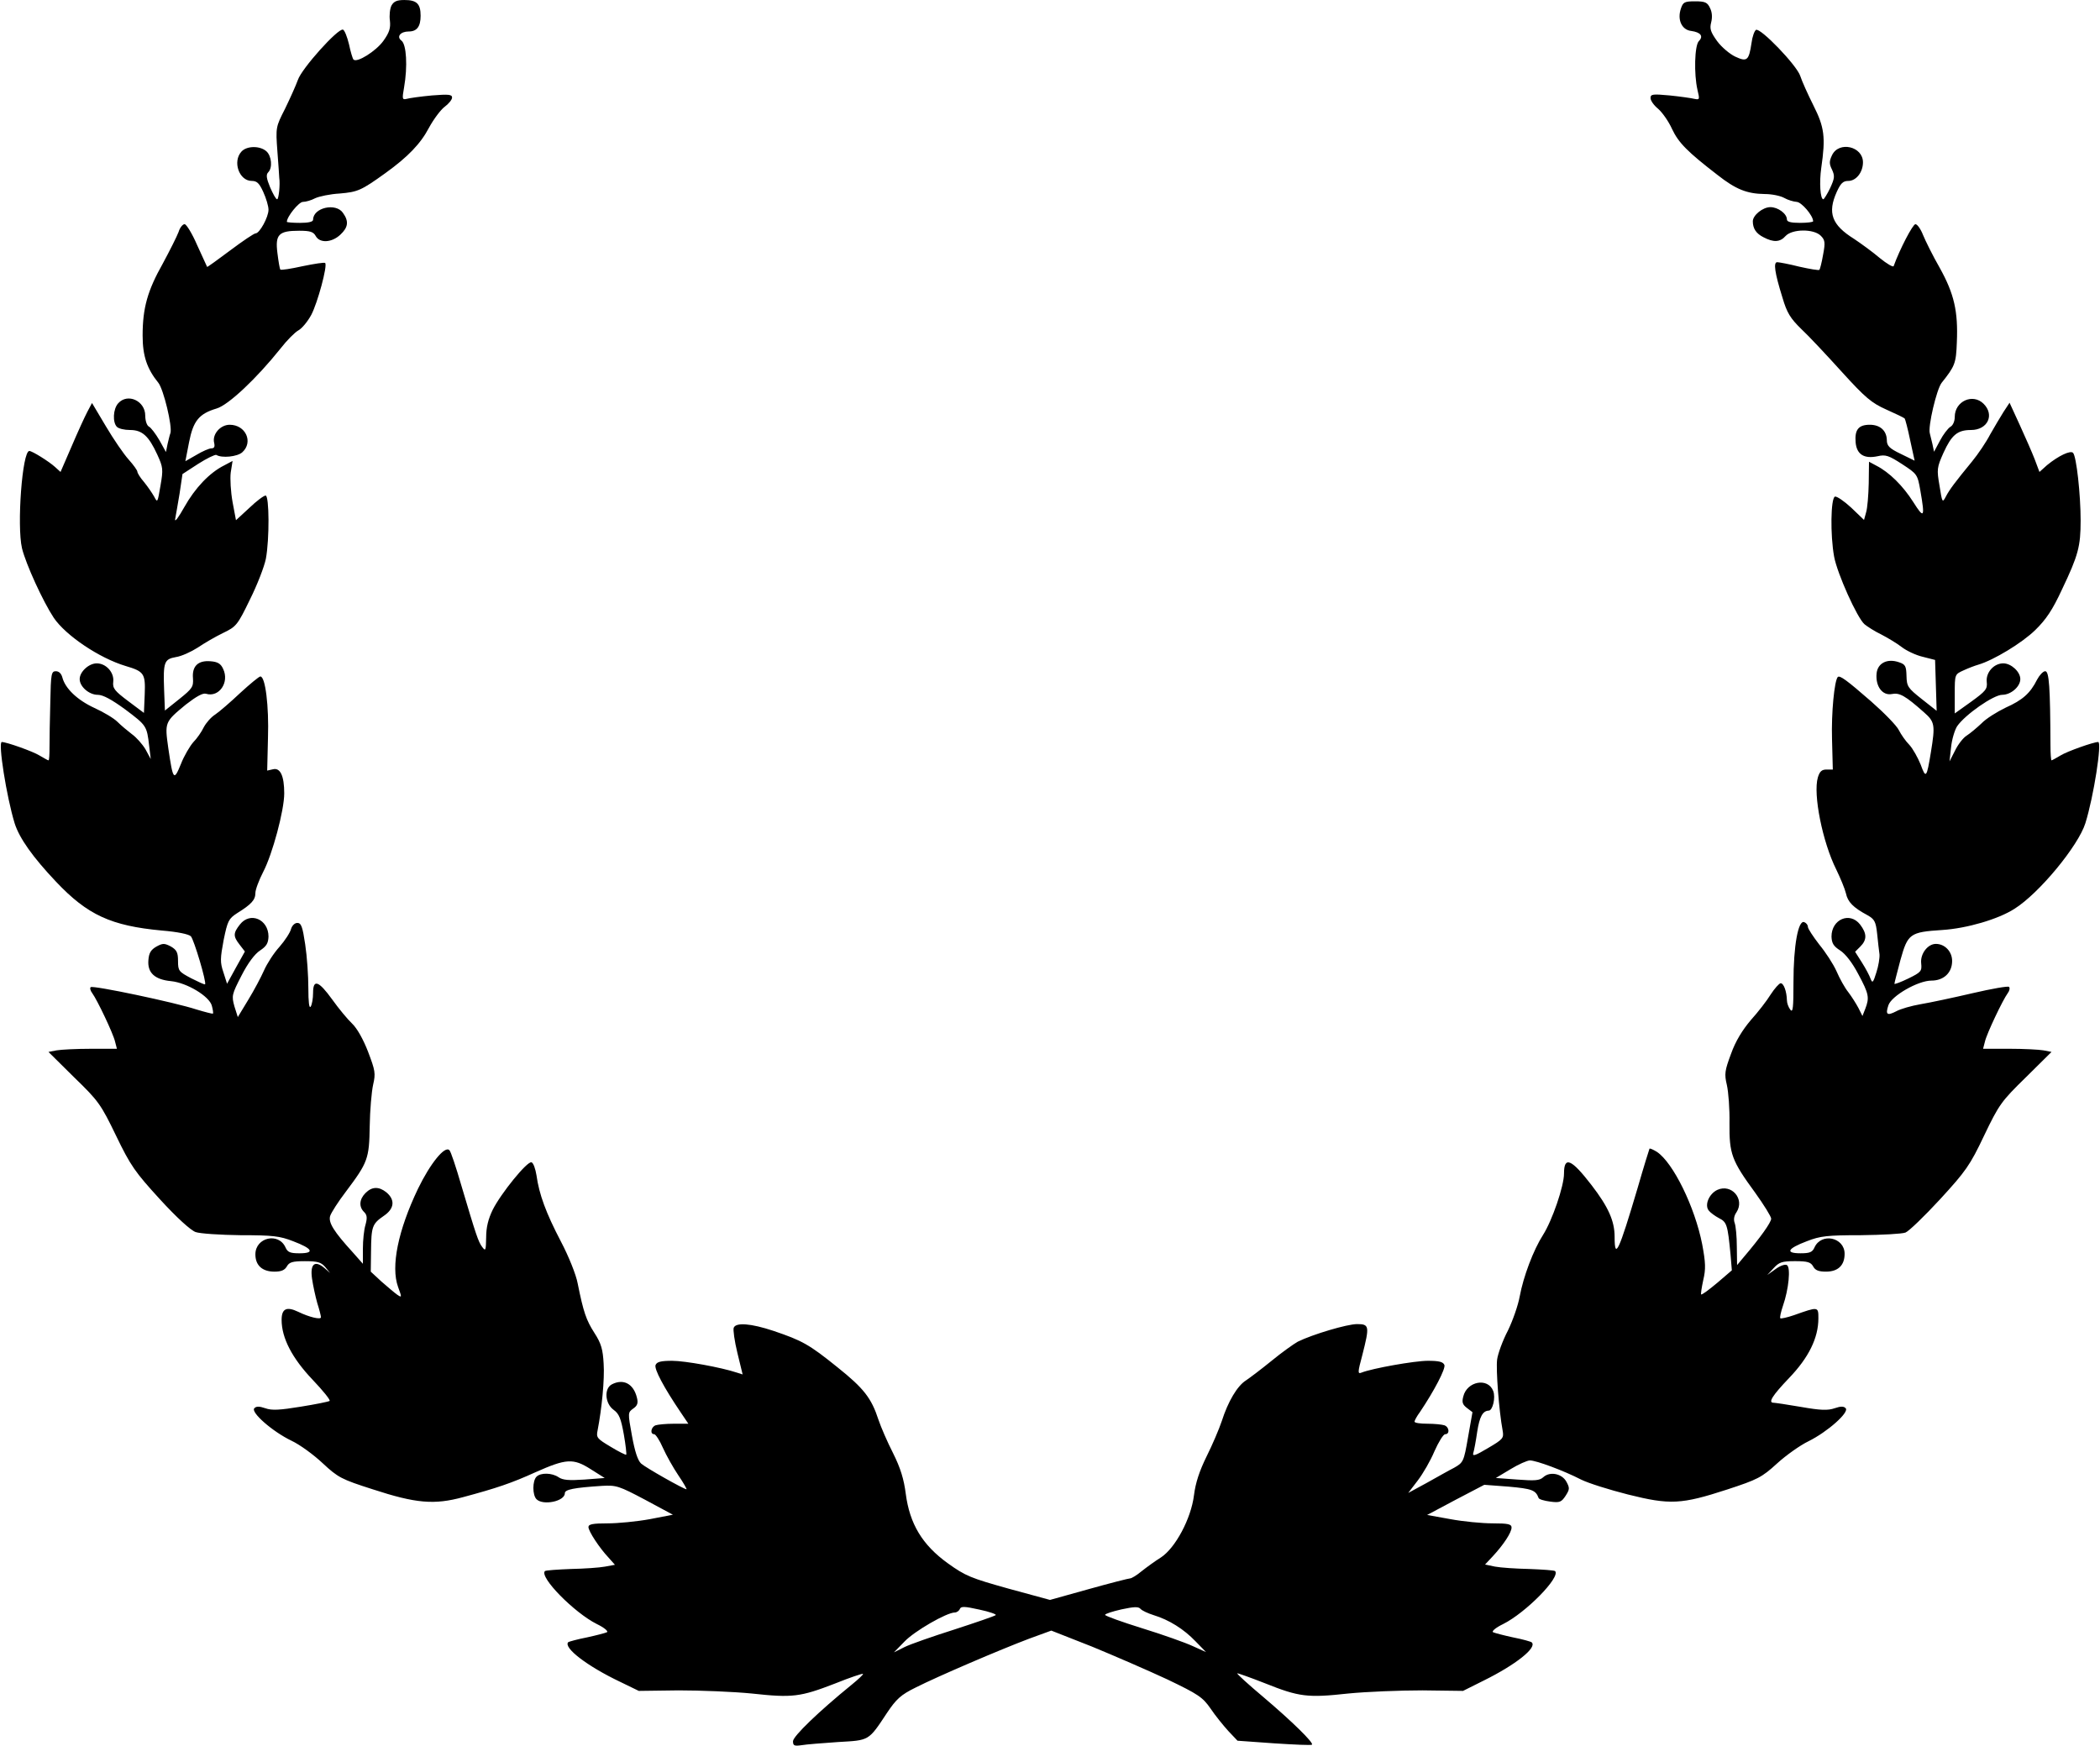 <?xml version="1.0" encoding="UTF-8" standalone="yes"?>
<svg version="1.0" xmlns="http://www.w3.org/2000/svg" width="800" height="665.362" viewBox="0 0 800 666" preserveAspectRatio="xMidYMid meet">
  <g transform="translate(0,666) scale(0.1,-0.1)" fill="#000000" stroke="none">
    <path d="M1489 6639 c-6 -12 -9 -38 -6 -58 3 -28 -2 -45 -25 -77 -28 -39 -101
-85 -114 -71 -3 3 -11 29 -17 58 -7 29 -17 54 -23 56 -19 6 -158 -149 -172
-192 -8 -22 -30 -71 -49 -110 -35 -69 -36 -70 -29 -163 4 -51 7 -97 7 -100 4
-25 -2 -82 -8 -82 -5 0 -16 21 -27 46 -14 34 -16 48 -7 57 17 17 13 62 -7 80
-25 22 -75 21 -95 -1 -35 -38 -9 -112 39 -112 20 0 29 -9 44 -42 11 -24 20
-54 20 -68 0 -28 -34 -90 -49 -90 -6 0 -49 -29 -97 -65 -48 -36 -87 -64 -88
-63 -1 2 -18 39 -38 83 -19 44 -41 80 -48 80 -7 0 -18 -13 -23 -30 -6 -16 -33
-70 -60 -120 -58 -103 -77 -169 -77 -275 0 -78 17 -127 60 -180 20 -25 54
-167 46 -192 -3 -7 -7 -26 -11 -42 l-6 -30 -25 45 c-14 24 -32 48 -40 52 -8 4
-14 23 -14 42 0 56 -67 87 -103 47 -20 -22 -22 -73 -5 -90 7 -7 29 -12 50 -12
46 0 71 -22 104 -94 22 -48 23 -56 12 -119 -11 -64 -11 -66 -24 -41 -8 14 -25
39 -39 56 -14 16 -25 34 -25 39 0 5 -15 26 -33 46 -19 21 -58 78 -87 127 l-53
89 -18 -34 c-10 -19 -37 -78 -60 -132 l-42 -97 -21 19 c-23 21 -87 61 -98 61
-27 0 -48 -285 -28 -371 15 -61 80 -203 121 -265 46 -68 174 -154 274 -184 71
-21 76 -29 73 -108 l-3 -71 -60 45 c-52 39 -60 49 -57 74 4 35 -27 70 -63 70
-30 0 -65 -32 -65 -60 0 -29 36 -60 69 -60 20 0 53 -18 105 -56 81 -61 82 -62
91 -139 l6 -50 -20 37 c-12 20 -35 46 -52 58 -17 13 -42 34 -55 47 -14 14 -53
37 -88 53 -65 30 -111 74 -122 116 -4 15 -13 24 -25 24 -17 0 -19 -10 -21
-117 -2 -65 -3 -142 -3 -170 0 -29 -1 -53 -4 -53 -2 0 -18 9 -35 19 -24 15
-125 51 -143 51 -15 0 18 -209 49 -310 18 -57 69 -129 158 -223 120 -127 210
-168 403 -186 61 -5 103 -14 111 -22 12 -13 61 -178 54 -183 -2 -2 -25 9 -53
23 -47 25 -50 28 -50 66 0 32 -5 42 -27 55 -25 13 -31 13 -55 0 -21 -12 -29
-24 -31 -52 -4 -48 24 -74 86 -80 61 -6 147 -58 156 -94 4 -15 6 -28 4 -30 -2
-1 -30 6 -63 16 -82 27 -396 93 -403 85 -4 -3 -1 -14 6 -23 19 -26 80 -154 87
-185 l7 -27 -100 0 c-55 0 -113 -3 -130 -6 l-31 -6 98 -97 c93 -90 102 -103
160 -223 55 -114 72 -138 167 -242 64 -70 117 -118 136 -125 17 -6 94 -11 172
-12 122 0 149 -3 200 -23 74 -28 84 -46 24 -46 -35 0 -45 4 -53 22 -26 59
-115 39 -115 -26 0 -42 26 -66 73 -66 26 0 39 6 47 20 9 16 21 20 69 20 48 0
61 -4 77 -22 l19 -23 -22 19 c-37 31 -55 15 -47 -41 4 -27 13 -68 20 -93 8
-25 14 -49 14 -54 0 -10 -44 0 -87 21 -44 21 -63 12 -63 -31 0 -69 40 -146
118 -228 40 -42 69 -78 65 -81 -4 -3 -54 -13 -110 -22 -80 -13 -110 -15 -135
-6 -23 8 -35 8 -42 0 -15 -15 69 -89 142 -124 32 -15 85 -54 119 -86 58 -54
71 -61 190 -99 165 -54 235 -60 345 -30 127 34 186 54 276 95 117 52 144 54
210 12 l54 -34 -78 -6 c-59 -4 -82 -2 -98 9 -25 17 -68 18 -84 2 -16 -16 -16
-70 0 -86 25 -25 108 -8 108 23 0 14 34 21 142 28 54 3 64 0 164 -53 l106 -57
-88 -17 c-49 -9 -122 -16 -161 -16 -55 0 -73 -3 -73 -14 0 -16 42 -80 77 -117
l24 -27 -38 -7 c-21 -4 -80 -8 -130 -9 -51 -2 -95 -5 -99 -8 -22 -23 112 -159
198 -202 27 -13 44 -27 39 -31 -6 -3 -40 -12 -77 -20 -36 -7 -68 -16 -71 -18
-20 -21 73 -92 197 -151 l72 -35 152 2 c83 0 208 -5 279 -12 155 -17 185 -13
317 38 57 23 105 39 107 37 2 -2 -18 -21 -44 -42 -123 -100 -223 -196 -223
-215 0 -17 5 -19 33 -15 17 3 80 8 139 12 120 7 115 3 187 112 35 52 52 68
109 96 85 43 321 144 432 186 l85 31 155 -61 c85 -35 214 -91 287 -125 119
-57 135 -68 165 -111 18 -27 49 -65 68 -86 l35 -37 140 -10 c77 -5 142 -8 144
-5 7 7 -74 87 -186 182 -56 47 -101 88 -99 90 2 1 50 -16 106 -38 130 -52 162
-56 317 -39 71 7 198 12 283 12 l155 -2 80 40 c121 60 203 125 182 145 -3 3
-35 12 -71 19 -37 8 -71 17 -77 20 -5 4 12 18 39 31 86 43 220 179 198 202 -4
3 -48 6 -99 8 -50 1 -109 5 -130 9 l-38 8 29 31 c41 44 72 91 72 110 0 13 -13
16 -72 16 -40 0 -113 7 -161 16 l-89 16 109 58 109 57 93 -7 c88 -8 103 -13
114 -43 1 -5 21 -11 44 -14 37 -5 43 -2 59 22 16 25 16 30 3 54 -17 31 -63 40
-88 17 -14 -13 -33 -14 -99 -9 l-82 6 55 33 c31 19 65 34 75 34 24 0 129 -39
195 -73 28 -14 108 -39 179 -57 160 -40 203 -38 378 19 116 38 132 46 190 99
35 32 89 70 120 85 73 36 157 111 142 126 -7 8 -19 8 -42 0 -26 -9 -54 -8
-128 5 -52 9 -100 16 -105 16 -22 0 -4 28 59 94 75 78 112 153 112 228 0 45 0
45 -93 12 -26 -9 -50 -14 -52 -12 -3 3 2 24 10 48 22 63 30 146 15 155 -7 4
-25 -2 -43 -15 l-32 -23 24 26 c21 23 32 27 82 27 48 0 60 -4 69 -20 8 -15 21
-20 49 -20 46 0 71 24 71 68 0 63 -89 82 -115 24 -8 -18 -18 -22 -53 -22 -60
0 -50 18 24 46 51 20 78 23 206 23 81 1 157 5 170 10 13 5 72 62 132 127 98
107 114 129 168 243 57 119 66 131 159 222 l98 97 -31 6 c-17 3 -75 6 -130 6
l-100 0 7 27 c7 31 68 159 87 185 7 9 9 20 5 24 -3 4 -66 -7 -139 -24 -73 -17
-162 -36 -198 -42 -35 -6 -77 -18 -93 -27 -35 -18 -42 -13 -30 23 12 36 113
94 164 94 47 0 79 30 79 75 0 36 -28 65 -62 65 -31 0 -60 -38 -56 -74 3 -30 0
-34 -49 -58 -29 -14 -53 -23 -53 -20 0 4 11 45 23 91 28 100 36 106 159 114
94 6 214 41 276 81 94 59 243 240 270 326 32 102 64 310 49 310 -18 0 -119
-36 -143 -51 -17 -10 -33 -19 -35 -19 -2 0 -4 26 -4 57 -1 223 -5 283 -20 283
-8 0 -22 -15 -31 -32 -26 -52 -55 -78 -120 -107 -33 -16 -75 -42 -92 -60 -18
-17 -43 -38 -57 -47 -13 -8 -33 -34 -44 -57 l-21 -41 6 54 c3 30 14 66 23 80
30 44 139 120 172 120 33 0 69 31 69 60 0 28 -35 60 -65 60 -36 0 -67 -35 -63
-71 3 -27 -4 -35 -59 -75 l-63 -45 0 74 c0 75 0 75 33 90 17 8 43 18 57 22 58
17 167 83 217 132 41 40 66 77 102 155 62 130 71 164 71 263 0 99 -16 245 -29
258 -10 10 -55 -11 -99 -47 l-29 -26 -18 48 c-10 26 -36 85 -57 131 l-39 85
-23 -35 c-12 -19 -35 -58 -51 -86 -15 -29 -46 -75 -69 -103 -64 -78 -86 -107
-100 -134 -13 -25 -14 -23 -24 41 -11 63 -10 70 15 126 31 68 53 87 105 87 63
0 91 57 48 100 -41 41 -110 10 -110 -50 0 -17 -7 -33 -17 -38 -9 -6 -27 -29
-39 -52 l-23 -43 -6 29 c-4 16 -8 34 -10 41 -8 25 26 169 45 193 51 64 55 74
58 155 5 117 -10 184 -65 283 -27 47 -55 104 -64 126 -9 23 -22 41 -29 41 -10
0 -60 -96 -83 -160 -2 -5 -26 9 -53 31 -27 23 -71 55 -98 73 -85 53 -102 99
-66 179 15 33 24 42 44 42 30 0 56 33 56 71 0 61 -92 82 -118 27 -11 -23 -11
-33 0 -55 11 -24 10 -33 -7 -70 -11 -23 -23 -42 -26 -43 -12 0 -16 65 -8 120
17 117 12 155 -30 238 -21 42 -44 93 -50 112 -13 41 -153 186 -169 176 -6 -4
-14 -26 -17 -50 -10 -67 -17 -73 -62 -52 -21 10 -52 36 -69 59 -25 35 -29 47
-23 71 5 19 4 39 -4 55 -10 22 -19 26 -57 26 -40 0 -46 -3 -54 -27 -15 -43 3
-82 39 -86 36 -5 48 -20 29 -39 -16 -17 -19 -125 -5 -186 9 -37 8 -38 -12 -34
-12 3 -55 9 -94 13 -65 6 -73 5 -73 -10 0 -10 13 -28 29 -41 16 -14 40 -48 53
-77 25 -53 59 -87 173 -175 70 -55 112 -72 180 -73 28 0 61 -7 75 -15 14 -8
35 -14 47 -15 18 0 63 -52 63 -74 0 -3 -22 -6 -50 -6 -35 0 -50 4 -50 13 0 22
-34 47 -63 47 -29 0 -67 -31 -67 -54 0 -28 13 -47 41 -61 38 -20 63 -19 84 5
25 27 107 28 134 1 16 -16 18 -25 9 -72 -5 -30 -12 -56 -14 -58 -2 -3 -37 3
-77 12 -39 10 -78 17 -84 17 -15 0 -10 -39 20 -135 17 -58 30 -79 72 -120 29
-27 98 -101 155 -164 89 -98 113 -118 169 -143 36 -16 67 -31 70 -34 2 -2 12
-39 21 -83 l17 -78 -53 26 c-44 21 -53 31 -53 53 -1 36 -26 58 -65 58 -43 0
-58 -19 -54 -67 4 -46 32 -64 84 -53 30 7 42 3 93 -30 58 -38 59 -39 70 -102
18 -103 14 -108 -27 -43 -40 63 -92 114 -141 139 l-28 15 -1 -82 c-1 -45 -5
-95 -10 -111 l-8 -29 -49 47 c-27 25 -55 44 -62 42 -16 -7 -18 -147 -3 -229
12 -65 88 -234 116 -258 11 -9 39 -27 64 -39 25 -13 60 -34 78 -48 18 -14 54
-31 80 -37 l47 -12 3 -97 3 -97 -57 45 c-53 42 -57 48 -58 88 -1 37 -4 44 -28
52 -45 16 -82 -3 -86 -42 -5 -49 22 -86 58 -79 29 6 51 -6 123 -70 41 -36 43
-48 26 -152 -16 -98 -19 -102 -39 -47 -11 27 -30 61 -43 75 -14 14 -32 40 -40
56 -8 17 -56 66 -106 110 -93 81 -119 100 -127 93 -13 -14 -25 -137 -22 -237
l3 -116 -24 0 c-18 0 -26 -7 -33 -30 -19 -64 18 -247 70 -351 16 -33 33 -74
37 -91 7 -33 27 -54 83 -84 26 -15 31 -24 36 -70 3 -30 7 -65 9 -79 1 -14 -4
-45 -12 -69 -12 -39 -15 -42 -22 -24 -4 12 -19 40 -33 62 l-26 41 20 20 c26
26 25 50 -1 84 -39 50 -109 20 -109 -46 1 -26 8 -37 33 -53 20 -13 46 -46 69
-90 41 -76 43 -90 27 -132 l-11 -28 -15 30 c-9 17 -26 44 -39 61 -13 16 -33
52 -45 80 -12 27 -42 73 -66 102 -23 30 -43 60 -43 67 0 7 -6 15 -14 18 -23 9
-41 -90 -41 -229 0 -97 -2 -118 -12 -105 -7 9 -13 25 -13 36 -1 34 -12 65 -24
65 -6 -1 -23 -20 -38 -43 -14 -23 -48 -67 -76 -98 -32 -38 -58 -80 -75 -128
-24 -64 -26 -77 -16 -119 6 -26 11 -91 10 -146 -1 -117 8 -142 98 -265 33 -46
61 -91 61 -99 0 -14 -41 -72 -105 -147 l-25 -30 -1 70 c0 39 -4 79 -8 90 -5
13 -3 28 7 42 32 50 -19 109 -73 85 -32 -15 -50 -58 -33 -79 6 -8 24 -21 39
-29 30 -15 33 -25 44 -139 l5 -60 -56 -48 c-31 -26 -58 -46 -61 -44 -2 2 2 27
8 55 10 42 9 66 -4 136 -28 143 -111 312 -173 353 -13 8 -26 14 -28 12 -1 -2
-22 -69 -45 -149 -72 -243 -88 -278 -88 -187 0 60 -24 114 -88 197 -77 100
-105 112 -105 44 0 -48 -45 -179 -80 -234 -37 -58 -75 -159 -89 -235 -6 -33
-26 -91 -45 -130 -20 -38 -38 -88 -41 -110 -5 -37 7 -196 21 -271 5 -29 2 -33
-56 -67 -47 -28 -60 -33 -56 -19 3 9 10 46 15 81 9 58 21 80 44 81 15 0 27 50
17 75 -20 52 -100 37 -114 -21 -6 -22 -3 -31 14 -44 l21 -16 -17 -96 c-16 -93
-18 -96 -53 -116 -20 -10 -67 -37 -105 -58 l-70 -38 36 47 c20 26 49 76 64
112 16 36 34 65 41 65 18 0 16 27 -3 34 -9 3 -38 6 -65 6 -27 0 -49 3 -49 8 0
4 9 21 21 37 55 82 98 165 93 179 -5 12 -20 16 -63 16 -51 0 -213 -29 -253
-45 -15 -6 -15 0 3 67 28 110 27 118 -20 118 -38 0 -169 -39 -226 -67 -16 -9
-61 -41 -100 -73 -38 -31 -83 -65 -98 -75 -33 -21 -68 -80 -92 -155 -10 -30
-36 -91 -58 -135 -27 -55 -42 -100 -48 -148 -11 -89 -71 -201 -126 -237 -21
-13 -54 -37 -73 -52 -19 -16 -39 -28 -45 -28 -5 0 -76 -18 -158 -41 l-147 -41
-158 43 c-143 40 -164 48 -232 97 -97 70 -145 150 -160 265 -7 55 -20 98 -48
154 -22 43 -47 101 -56 128 -27 83 -56 120 -156 200 -109 88 -135 102 -244
139 -87 29 -144 33 -152 12 -3 -7 3 -51 14 -96 l20 -82 -22 7 c-60 20 -198 45
-247 45 -43 0 -58 -4 -63 -16 -6 -15 31 -85 96 -181 l29 -43 -55 0 c-30 0 -61
-3 -70 -6 -18 -7 -22 -34 -5 -34 5 0 21 -24 33 -52 13 -29 40 -77 59 -105 20
-29 33 -53 31 -53 -10 0 -155 82 -173 98 -13 12 -24 46 -35 106 -16 88 -16 89
5 104 16 11 19 21 14 41 -13 54 -52 74 -96 51 -30 -16 -26 -73 7 -97 21 -15
28 -33 39 -94 7 -40 11 -76 9 -77 -1 -2 -28 11 -59 30 -52 31 -56 35 -50 63
16 83 27 194 23 254 -3 54 -9 77 -35 117 -32 50 -42 80 -64 189 -6 33 -34 103
-64 160 -57 109 -83 180 -93 252 -4 25 -12 48 -19 50 -16 6 -117 -119 -148
-181 -17 -35 -25 -67 -25 -105 -1 -51 -2 -54 -15 -37 -15 20 -23 44 -80 236
-20 69 -40 129 -45 133 -17 19 -73 -50 -120 -147 -76 -159 -104 -296 -76 -374
15 -41 15 -42 -3 -30 -10 7 -37 30 -60 50 l-41 38 1 77 c1 95 4 105 49 136 40
27 44 61 9 90 -28 22 -54 22 -79 -3 -24 -24 -26 -53 -5 -73 11 -11 12 -22 5
-48 -6 -19 -10 -60 -10 -91 l0 -58 -38 43 c-73 80 -94 114 -87 139 4 13 31 55
60 93 84 112 89 125 91 250 1 61 7 131 13 158 10 43 8 54 -19 125 -18 47 -42
90 -61 108 -17 16 -51 57 -76 92 -52 72 -73 79 -73 25 0 -21 -4 -44 -9 -52 -6
-9 -9 18 -9 70 0 46 -5 121 -12 167 -10 67 -15 82 -30 82 -10 0 -20 -10 -24
-23 -3 -13 -23 -44 -44 -68 -22 -24 -48 -65 -59 -90 -11 -25 -38 -76 -60 -112
l-40 -66 -13 41 c-11 40 -10 45 27 117 25 49 51 83 71 96 24 16 31 27 32 53 0
66 -70 96 -109 46 -26 -33 -26 -45 -1 -77 l20 -26 -34 -61 -34 -62 -14 44
c-13 38 -12 53 1 123 15 73 19 81 51 102 55 34 70 51 70 77 0 13 14 50 30 81
35 67 80 234 80 299 0 67 -15 99 -43 92 l-22 -5 3 124 c4 123 -10 235 -29 235
-5 0 -40 -29 -77 -63 -37 -35 -80 -72 -95 -82 -16 -10 -35 -32 -44 -49 -8 -17
-26 -43 -40 -57 -13 -15 -35 -52 -47 -83 -27 -66 -30 -62 -48 60 -14 100 -14
100 67 167 40 31 65 45 77 41 49 -15 90 43 65 95 -9 20 -21 27 -48 29 -48 4
-71 -19 -67 -65 2 -32 -2 -39 -52 -79 l-55 -44 -3 78 c-4 107 0 118 45 126 21
3 58 20 83 36 25 17 68 42 97 56 50 24 55 30 102 127 28 56 55 126 61 156 14
75 13 241 -1 241 -7 0 -35 -21 -62 -47 l-51 -47 -13 69 c-7 39 -10 90 -7 113
l7 44 -32 -17 c-56 -28 -111 -86 -152 -159 -22 -39 -37 -60 -35 -46 3 14 10
58 17 98 l11 74 60 39 c33 21 64 36 69 34 21 -13 80 -7 99 10 43 39 13 105
-48 105 -36 0 -68 -37 -59 -70 3 -14 0 -20 -11 -20 -8 0 -34 -11 -57 -25 l-42
-24 14 72 c16 82 38 109 105 129 45 13 153 115 244 229 24 31 55 62 68 69 13
7 35 33 49 59 24 45 63 189 53 198 -3 3 -41 -3 -85 -12 -45 -10 -83 -16 -86
-13 -2 2 -7 30 -11 63 -9 71 5 85 83 85 42 0 54 -4 63 -20 15 -28 61 -26 94 5
30 28 33 51 10 83 -27 40 -114 20 -114 -26 0 -8 -18 -12 -50 -12 -27 0 -50 2
-50 4 0 20 46 76 61 76 11 0 32 6 47 14 15 7 57 16 94 18 68 6 81 11 174 78
86 62 134 112 166 173 18 33 45 69 60 80 15 11 28 27 28 35 0 12 -14 13 -77 8
-43 -4 -86 -10 -96 -13 -17 -4 -18 -1 -10 44 14 80 9 164 -10 178 -20 15 -4
35 28 35 31 0 45 19 45 60 0 46 -15 60 -62 60 -28 0 -40 -5 -49 -21z m2304
-6139 c-5 -4 -75 -28 -158 -55 -82 -26 -168 -56 -190 -67 l-40 -20 40 41 c38
40 161 111 192 111 7 0 16 6 19 13 4 11 17 11 75 -2 38 -8 66 -18 62 -21z
m602 0 c59 -18 115 -53 160 -100 l40 -41 -51 23 c-28 13 -115 44 -193 68 -77
24 -141 47 -141 51 0 4 28 13 63 21 47 10 64 11 72 2 6 -7 28 -17 50 -24z"/>
  </g>
</svg>